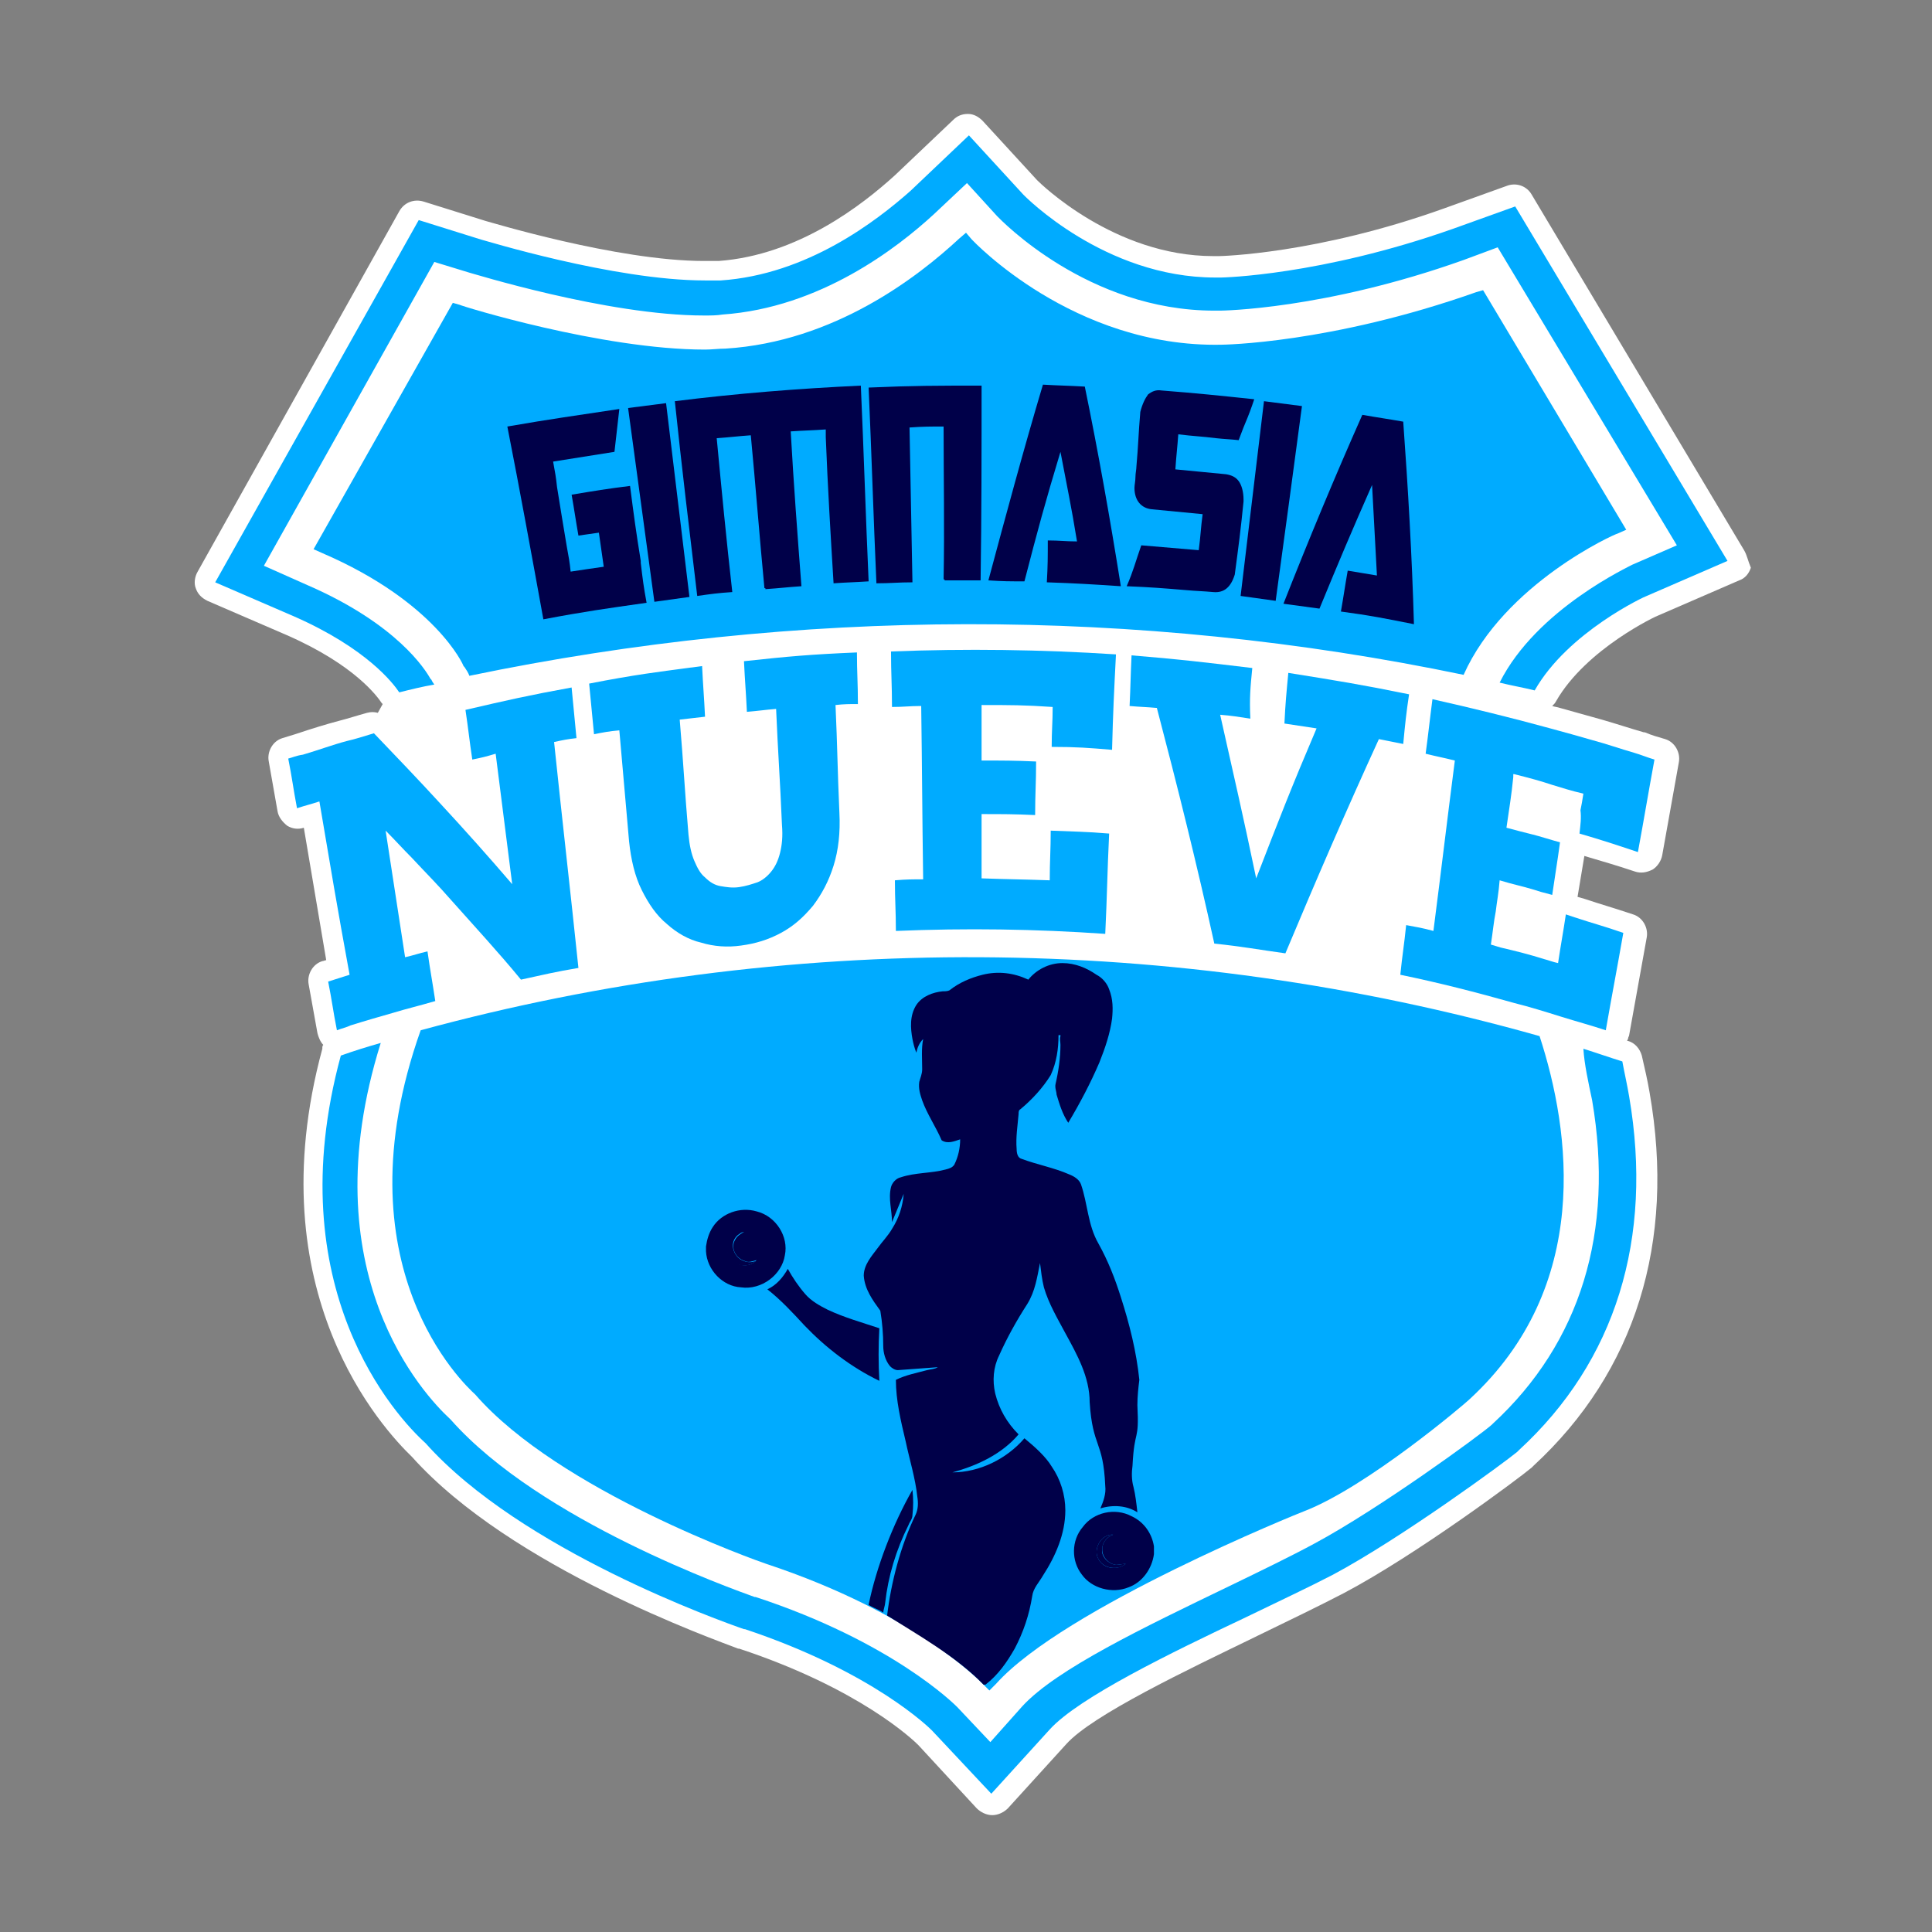 <svg xmlns="http://www.w3.org/2000/svg" xmlns:xlink="http://www.w3.org/1999/xlink" id="Capa_1" x="0px" y="0px" viewBox="0 0 198.4 198.4" style="enable-background:new 0 0 198.4 198.4;" xml:space="preserve"><rect x="0" y="0" width="198.4" height="198.4" fill="#808080" stroke="none"/><style type="text/css">	.st0{fill:#FFFFFF;}	.st1{fill:#00ABFF;}	.st2{fill:#000049;}</style><g>	<g>		<path class="st0" d="M179.1,56.5L157.3,20c-0.5-0.9-1.6-1.3-2.6-0.9l-6.4,2.3c-13.1,4.7-23,4.9-23.1,4.9l-0.2,0   c-0.1,0-0.3,0-0.4,0c-10.2,0-17.8-7.5-18.1-7.8l-5.6-6.1c-0.4-0.4-0.9-0.7-1.5-0.7c-0.6,0-1.1,0.2-1.5,0.6l-6,5.7   c-3.3,3-9.9,8.2-18.1,8.8c-0.4,0-0.9,0-1.5,0c-9,0-22.3-4.1-22.4-4.1l-6.4-2c-1-0.3-2,0.1-2.5,1L20.3,58.7   c-0.3,0.5-0.4,1.2-0.2,1.7c0.2,0.6,0.6,1,1.2,1.3l8.1,3.5c7.1,3.1,9.4,6.4,9.8,7c0,0,0.1,0.1,0.1,0.1l-0.5,0.9   c-0.4-0.1-0.7-0.1-1.1,0c-1.1,0.3-2,0.6-2.8,0.8c-1.5,0.4-2.8,0.8-4.6,1.4l-1.3,0.4c-1,0.3-1.6,1.4-1.4,2.4l0.9,5.1   c0.1,0.6,0.5,1.1,1,1.5c0.5,0.3,1.1,0.4,1.7,0.2l2.3,13.6c-0.1,0-0.3,0.1-0.4,0.1c-1,0.3-1.6,1.4-1.4,2.4l0.9,5   c0.1,0.4,0.3,0.9,0.6,1.2c-0.1,0.1-0.1,0.2-0.1,0.4c-6.8,25.1,6.3,39.1,9.2,41.9c10.2,11.4,31.2,18.8,33.5,19.7l0.1,0   c12.4,4.1,17.9,9.4,18.4,9.9l6,6.5c0.4,0.4,1,0.7,1.6,0.7c0,0,0,0,0,0c0.6,0,1.2-0.3,1.6-0.7l6-6.6c2.7-3,12.4-7.6,19.4-11   l0.2-0.1c3.3-1.6,6.4-3.1,8.9-4.4c7.4-3.9,18-11.8,19.3-12.9l0.2-0.2c10.4-9.6,14.6-22.9,11.9-38.3c-0.2-1.2-0.5-2.5-0.8-3.8   c-0.2-0.7-0.7-1.3-1.4-1.5c0,0-0.1,0-0.1,0c0-0.1,0.1-0.2,0.1-0.3c0-0.1,0.1-0.2,0.1-0.3l1.8-10c0.2-1-0.4-2.1-1.4-2.4   c-2.1-0.7-3.2-1-5-1.6l-0.7-0.2l0.7-4.2c2,0.6,3.1,0.9,5.2,1.6c0.6,0.2,1.2,0.1,1.8-0.2c0.5-0.3,0.9-0.9,1-1.5l1.7-9.5   c0.2-1-0.4-2.1-1.4-2.4c-0.7-0.2-1.4-0.4-2.1-0.7l-0.1,0c-1.4-0.4-2.9-0.9-4.3-1.3c-1.4-0.4-2.9-0.8-4.3-1.2   c-0.3-0.1-0.5-0.1-0.8-0.2c0.2-0.2,0.3-0.3,0.4-0.5c3.1-5.4,10.4-8.8,10.5-8.8l8.3-3.6c0.6-0.2,1-0.7,1.2-1.3   C179.5,57.6,179.4,57,179.1,56.5z"></path>	</g>	<g>		<g>			<path class="st1" d="M44.4,70l-0.1-0.2l-0.1-0.1c-0.5-0.9-3.4-5.6-12.6-9.6l-4.5-2l17.5-31.2l3.6,1.1c0.1,0,14.1,4.4,24.1,4.4    c0.7,0,1.3,0,1.9-0.1c10-0.7,17.9-6.8,21.7-10.3l3.4-3.2l3.1,3.4c0.4,0.4,9.3,9.7,22.3,9.7c0.2,0,0.4,0,0.5,0l0.1,0    c0.1,0,10.7-0.1,25-5.2l3.5-1.3L172.2,56l-4.6,2c-0.1,0.1-9.8,4.5-13.6,12.1c1.2,0.3,2.4,0.5,3.6,0.8c3.4-6,11.4-9.7,11.5-9.7    l8.3-3.6l-21.8-36.4l-6.4,2.3c-13.6,4.8-23.7,5-23.8,5l-0.1,0c-0.2,0-0.3,0-0.5,0c-11.4,0-19.6-8.4-19.7-8.5l-5.6-6.1l-6,5.7    C90,22.7,82.9,28.2,74,28.8c-0.5,0-1.1,0-1.6,0c-9.4,0-22.9-4.2-23-4.2l-6.4-2L22.1,59.8l8.1,3.5c7.5,3.3,10.2,6.9,10.8,7.8    c1.2-0.3,2.4-0.6,3.6-0.8L44.4,70z"></path>		</g>		<g>			<path class="st1" d="M163.5,113c2.3,13.5-1.2,24.9-10.2,33.2l-0.1,0.1c-1.1,1-11.5,8.6-18.2,12.2c-2.4,1.3-5.5,2.8-8.8,4.4    c-8.7,4.2-17.7,8.5-21.2,12.3l-3.3,3.7l-3.4-3.6c-0.3-0.3-6.7-6.7-20.7-11.3l-0.1,0c-2.2-0.8-22-7.8-31.2-18.2l-0.1-0.1    c-2.6-2.4-14.5-15-7.1-38.6c-1.4,0.4-2.7,0.8-4.1,1.3c-6.5,23.9,5.7,37.1,8.7,39.8c9.8,11,30.4,18.3,32.7,19.1l0.1,0    c13.2,4.4,19,10.2,19.2,10.4l6.1,6.5l6-6.6c3-3.3,12.5-7.9,20.1-11.5c3.3-1.6,6.5-3.1,9-4.4c7.1-3.8,17.7-11.6,18.9-12.6l0.2-0.2    c9.9-9.1,13.8-21.7,11.3-36.3c-0.2-1.2-0.5-2.5-0.7-3.6c-1.3-0.4-2.7-0.9-4-1.3C162.7,109.3,163.1,111.1,163.5,113z"></path>		</g>		<g>			<path class="st1" d="M43.2,105.8c-8.6,24.2,4.5,36.4,5.6,37.4c8.6,9.9,29,17.1,29.9,17.4c15.4,5.1,22.1,12.2,22.2,12.3l0.7,0.7    l0.7-0.7c7-7.8,31.3-17.6,31.6-17.7c6.5-2.5,16.6-11.1,17-11.5c12.6-11.6,10.4-27.5,7.2-37.3C120.6,95.8,80.7,95.6,43.2,105.8z"></path>		</g>		<g>			<path class="st1" d="M150.3,69.3c4.2-9.4,15.6-14.5,15.8-14.5l0.9-0.4l-14.7-24.6l-0.7,0.2c-15,5.3-26.1,5.4-26.2,5.4    c-15.2,0.3-25.5-10.7-25.6-10.8l-0.6-0.7l-0.7,0.6c-4.2,3.9-12.8,10.6-24,11.3c-0.7,0-1.4,0.1-2.1,0.1c-10.6,0-25.1-4.5-25.2-4.6    l-0.7-0.2L32.2,56.4l0.9,0.4c11.6,5,14.5,11.5,14.5,11.6l0.1,0.1c0.2,0.3,0.4,0.6,0.5,0.9C81.9,62.4,116.7,62.3,150.3,69.3z"></path>		</g>	</g>	<g>		<g>			<path class="st1" d="M29.6,77.9c0.4,2,0.5,3,0.9,5.1c0.9-0.3,1.4-0.4,2.3-0.7c1.2,7.1,1.8,10.7,3.1,17.8    c-0.9,0.3-1.3,0.4-2.2,0.7c0.4,2,0.5,3,0.9,5c0.5-0.2,1-0.3,1.4-0.5c1.6-0.5,3-0.9,4.4-1.3c1.3-0.4,2.6-0.7,4.3-1.2    c-0.3-2-0.5-3-0.8-5.1c-0.9,0.2-1.4,0.4-2.3,0.6c0,0,0,0,0,0c-0.8-5.2-1.2-7.8-2-13c0.9,0.9,1.8,1.9,2.7,2.8    c1.3,1.4,2.7,2.8,4,4.3c2.4,2.7,4.9,5.4,7.2,8.2c2.3-0.5,3.5-0.8,5.9-1.2c-0.8-7.7-1.7-15.5-2.5-23.2c0.9-0.2,1.4-0.3,2.3-0.4    c-0.2-2.1-0.3-3.1-0.5-5.2c-4.4,0.8-6.6,1.3-10.9,2.3c0.3,2,0.4,3.1,0.7,5.1c1-0.2,1.4-0.3,2.4-0.6c0.7,5.4,1,8,1.7,13.4    c-2.4-2.8-4.9-5.6-7.4-8.3c-2.2-2.4-4.5-4.8-6.8-7.2c-1,0.3-1.9,0.6-2.8,0.8c-1.5,0.4-2.8,0.9-4.5,1.4    C30.4,77.6,30,77.8,29.6,77.9z"></path>		</g>		<g>			<path class="st1" d="M72.1,68.4c-4.6,0.6-7,0.9-11.6,1.8c0.2,2.1,0.3,3.1,0.5,5.2c1-0.2,1.5-0.3,2.6-0.4c0.4,4.6,0.6,6.9,1,11.4    c0.2,1.9,0.6,3.6,1.3,5c0.7,1.4,1.5,2.6,2.6,3.5c1,0.9,2.2,1.6,3.5,1.9c1.3,0.4,2.7,0.5,4.1,0.3c1.5-0.2,2.8-0.6,4.1-1.3    c1.3-0.7,2.3-1.6,3.3-2.8c0.9-1.2,1.6-2.5,2.1-4.1c0.5-1.6,0.7-3.4,0.6-5.4c-0.2-4.5-0.2-6.7-0.4-11.1c0.9-0.1,1.4-0.1,2.3-0.1    C88.1,70.1,88,69.1,88,67c-4.7,0.2-7,0.4-11.6,0.9c0.1,2.1,0.2,3.1,0.3,5.2c1.2-0.1,1.8-0.2,3-0.3c0.2,4.7,0.4,7.1,0.6,11.9    c0.1,1.2,0,2.1-0.2,2.9c-0.2,0.8-0.5,1.4-0.9,1.9c-0.4,0.5-0.9,0.9-1.4,1.1c-0.6,0.2-1.2,0.4-1.9,0.5c-0.7,0.1-1.3,0-1.9-0.1    c-0.6-0.1-1.1-0.4-1.6-0.9c-0.5-0.4-0.8-1-1.1-1.7c-0.3-0.7-0.5-1.6-0.6-2.7c-0.4-4.7-0.5-7.1-0.9-11.8c1-0.1,1.6-0.2,2.6-0.3    C72.3,71.5,72.2,70.5,72.1,68.4z"></path>		</g>		<g>			<path class="st1" d="M114.2,77c0.1-3.9,0.2-5.9,0.4-9.8c-7.7-0.5-15.4-0.6-23.1-0.3c0,2.3,0.1,3.4,0.1,5.7c1.2,0,1.8-0.1,3-0.1    c0.1,7.1,0.1,10.7,0.2,17.8c-1.1,0-1.7,0-2.9,0.1c0,2.1,0.1,3.1,0.1,5.2c7.2-0.3,14.3-0.2,21.5,0.3c0.2-4.1,0.2-6.2,0.4-10.3    c-2.4-0.2-3.6-0.2-6-0.3c0,2-0.1,3.1-0.1,5.1c-2.8-0.1-4.2-0.1-7-0.2c0-2.7,0-4,0-6.6c2.2,0,3.3,0,5.5,0.1c0-2.2,0.1-3.3,0.1-5.5    c-2.2-0.1-3.4-0.1-5.6-0.1c0-2.3,0-3.4,0-5.7c2.9,0,4.4,0,7.3,0.2c0,1.6-0.1,2.4-0.1,4.1C110.6,76.7,111.8,76.8,114.2,77z"></path>		</g>		<g>			<path class="st1" d="M128.6,68.6c-5-0.6-7.5-0.9-12.4-1.3c-0.1,2.1-0.1,3.1-0.2,5.2c1.1,0.1,1.7,0.1,2.8,0.2    c2.1,8,4.1,16,5.9,24.2c2.9,0.3,4.4,0.6,7.3,1c3.1-7.4,6.3-14.8,9.6-22c1,0.2,1.5,0.3,2.5,0.5c0.2-2.1,0.3-3.1,0.6-5.1    c-4.9-1-7.4-1.4-12.4-2.2c-0.2,2.1-0.3,3.1-0.4,5.2c1.3,0.2,2,0.3,3.3,0.5c-2.6,6.1-3.8,9.2-6.2,15.4c-1.4-6.7-2.2-10.1-3.7-16.8    c1.2,0.1,1.8,0.2,3.1,0.4C128.3,71.7,128.4,70.6,128.6,68.6z"></path>		</g>		<g>			<path class="st1" d="M162.2,85.6c2.4,0.7,3.6,1.1,6,1.9c0.7-3.8,1-5.7,1.7-9.5c-0.7-0.2-1.4-0.5-2.1-0.7    c-1.4-0.4-2.8-0.9-4.3-1.3c-1.4-0.4-2.8-0.8-4.3-1.2c-4-1.1-8.1-2.1-12.1-3c-0.3,2.3-0.4,3.4-0.7,5.6c1.2,0.3,1.8,0.4,3,0.7    c-0.9,7-1.3,10.5-2.2,17.5c-1.1-0.3-1.7-0.4-2.8-0.6c-0.2,2-0.4,3.1-0.6,5.1c3.9,0.8,7.8,1.8,11.7,2.9c1.6,0.4,3.2,0.9,4.8,1.4    c1.6,0.5,3.1,0.9,4.6,1.4c0,0,0,0,0,0c0.7-4,1.1-6,1.8-10c-2-0.7-3.2-1-5-1.6c-0.3-0.1-0.6-0.2-0.9-0.3c-0.3,2-0.5,3-0.8,5    c-0.5-0.1-1-0.3-1.4-0.4c-1.6-0.5-2.8-0.8-4.5-1.2c-0.3-0.1-0.7-0.2-1-0.3c0.2-1.3,0.3-2.4,0.5-3.4c0.1-0.9,0.3-1.9,0.4-3.2    c1.3,0.4,2.3,0.6,3.3,0.9c0.6,0.2,1.3,0.4,2.1,0.6c0.3-2.1,0.5-3.2,0.8-5.4c-1.1-0.3-2-0.6-2.8-0.8c-0.8-0.2-1.6-0.4-2.7-0.7    c0.3-2.1,0.5-3.2,0.7-5.2c0-0.1,0-0.2,0-0.3c0,0,0.1,0,0.1,0c1.6,0.4,2.7,0.7,3.9,1.1c1,0.3,1.9,0.6,3.2,0.9    c-0.1,0.7-0.2,1.2-0.3,1.7C162.4,84,162.3,84.7,162.2,85.6z"></path>		</g>	</g>	<g>		<g>			<g>				<path class="st2" d="M58.2,56.1c0.2,1.1,0.3,1.6,0.4,2.6c1.3-0.2,2-0.3,3.4-0.5c-0.2-1.4-0.3-2.1-0.5-3.5     c-0.8,0.1-1.3,0.2-2.1,0.3c-0.3-1.7-0.4-2.5-0.7-4.2c2.4-0.4,3.6-0.6,6-0.9c0.4,3.1,0.6,4.6,1.1,7.7c0,0,0,0,0,0     c0,0.1,0,0.1,0,0.2c0.2,1.7,0.3,2.5,0.6,4.1c-4.2,0.6-6.4,0.9-10.6,1.7c-1.2-6.6-2.4-13.2-3.7-19.8C56.7,43,59,42.7,63.6,42     c-0.2,1.8-0.3,2.7-0.5,4.4c-2.5,0.4-3.8,0.6-6.3,1c0.2,1.1,0.3,1.6,0.4,2.6c0,0,0,0,0,0C57.6,52.5,57.8,53.7,58.2,56.1     C58.2,56.1,58.2,56.1,58.2,56.1z"></path>			</g>			<g>				<path class="st2" d="M70.8,61.3c-1.4,0.2-2.2,0.3-3.6,0.5c-0.9-6.6-1.8-13.3-2.7-19.9c1.6-0.2,2.4-0.3,3.9-0.5     C69.2,48,70,54.7,70.8,61.3z"></path>			</g>			<g>				<path class="st2" d="M82.3,60.2c-1.5,0.1-2.2,0.2-3.7,0.3c0,0,0-0.1,0-0.1c0,0,0,0-0.1,0c-0.5-5.2-0.9-10.5-1.4-15.7     c-1.4,0.1-2.1,0.2-3.5,0.3c0.5,5.3,1,10.5,1.6,15.8c-1.5,0.1-2.2,0.2-3.6,0.4c-0.8-6.7-1.6-13.3-2.3-20     c6.4-0.8,12.7-1.3,19.1-1.6c0,0,0,0,0-0.1c0,0,0,0,0,0c0,0,0,0.1,0,0.1c0.3,6.7,0.5,13.4,0.8,20.1c-1.5,0.1-2.2,0.1-3.6,0.2     C85.3,55,85,50,84.8,44.9c0,0,0,0,0,0c0-0.3,0-0.5,0-0.8c-1.4,0.1-2.1,0.1-3.6,0.2C81.5,49.7,81.9,55,82.3,60.2z"></path>			</g>			<g>				<path class="st2" d="M100.7,59.6c-1.5,0-2.2,0-3.7,0c0,0,0-0.1,0-0.1c0,0,0,0-0.1,0C97,54.3,96.9,49,96.9,43.8     c-1.4,0-2.1,0-3.5,0.1c0.1,5.3,0.2,10.6,0.3,15.9c-1.5,0-2.2,0.1-3.7,0.1c-0.3-6.7-0.5-13.4-0.8-20.1c4.6-0.2,7-0.2,11.6-0.2     C100.8,46.2,100.8,52.9,100.7,59.6z"></path>			</g>			<g>				<path class="st2" d="M107.1,39.5c1.7,0.1,2.6,0.1,4.3,0.2c1.4,6.8,2.6,13.6,3.7,20.5c-3-0.2-4.6-0.3-7.6-0.4     c0.1-1.7,0.1-2.6,0.1-4.3c1.2,0,1.8,0.1,3,0.1c-0.6-3.7-1-5.5-1.7-9.2c-1.6,5.3-2.3,7.9-3.7,13.3c-1.5,0-2.2,0-3.7-0.1     C103.3,52.9,105.1,46.2,107.1,39.5z"></path>			</g>			<g>				<path class="st2" d="M117.2,56c2.4,0.2,3.6,0.3,5.9,0.5c0.2-1.5,0.2-2.2,0.4-3.7c-2.1-0.2-3.1-0.3-5.2-0.5     c-1.1-0.1-1.8-0.9-1.8-2.2c0-0.3,0.1-0.7,0.1-1.1c0-0.4,0.1-0.8,0.1-1.1c0,0,0,0,0,0c0.2-2.2,0.2-3.3,0.4-5.6     c0.2-0.8,0.5-1.4,0.8-1.8c0.4-0.3,0.8-0.5,1.4-0.4c3.8,0.3,5.7,0.5,9.5,0.9c-0.3,0.9-0.6,1.7-0.9,2.4c-0.3,0.7-0.5,1.3-0.7,1.8     c0,0,0,0,0,0c-0.9-0.1-1.4-0.1-2.3-0.2c0,0,0,0,0,0c-1.6-0.2-2.3-0.2-3.9-0.4c-0.1,1.4-0.2,2.1-0.3,3.6c2.1,0.2,3.1,0.3,5.2,0.5     c0.6,0.1,1,0.3,1.3,0.7c0.3,0.4,0.5,1.1,0.5,1.9c0,0,0,0.1,0,0.1c0,0.1,0,0.1,0,0.1c0,0,0,0,0,0c-0.3,3-0.5,4.5-0.9,7.5     c-0.4,1.3-1.1,1.9-2.2,1.8c-1.1-0.1-1.7-0.1-2.8-0.2c0,0,0,0,0,0c-2.4-0.2-3.6-0.3-6.1-0.4C116.4,58.6,116.6,57.7,117.2,56z"></path>			</g>			<g>				<path class="st2" d="M131,61.7c-1.4-0.2-2.2-0.3-3.6-0.5c0.8-6.7,1.6-13.3,2.4-20c1.6,0.2,2.4,0.3,3.9,0.5     C132.8,48.5,131.9,55.1,131,61.7z"></path>			</g>			<g>				<path class="st2" d="M139.9,42.6c1.7,0.3,2.5,0.4,4.2,0.7c0.5,6.9,0.9,13.8,1.1,20.8c-3-0.6-4.5-0.9-7.5-1.3     c0.3-1.7,0.4-2.5,0.7-4.2c1.2,0.2,1.8,0.3,3,0.5c-0.2-3.7-0.3-5.6-0.5-9.3c-2.2,5-3.3,7.6-5.4,12.7c-1.5-0.2-2.2-0.3-3.7-0.5     C134.4,55.4,137.1,48.9,139.9,42.6z"></path>			</g>		</g>	</g>	<g>		<g>			<path class="st2" d="M114.6,160.7c-0.8-0.1-1.6-0.9-1.4-1.7c0-0.6,0.5-1.2,1.1-1.4c-1.2-0.1-2.1,1.5-1.5,2.5c0.5,1,2,1.2,2.8,0.5    C115.2,160.6,114.9,160.7,114.6,160.7z"></path>		</g>		<g>			<path class="st2" d="M76.4,129.5c-0.9-0.3-1.4-1.4-1-2.2c0.2-0.4,0.5-0.6,0.9-0.8c-1.2,0-2,1.4-1.5,2.5c0.4,1,2,1.3,2.8,0.5    C77.3,129.6,76.9,129.7,76.4,129.5z"></path>		</g>		<g>			<path class="st2" d="M105.2,147.7c-1.8,2.1-4.6,3.5-7.4,3.5c2.6-0.7,5.1-1.9,6.8-3.9c-1.2-1.2-2-2.6-2.4-4.2    c-0.3-1.3-0.2-2.7,0.4-3.9c0.8-1.8,1.8-3.6,2.9-5.3c0.8-1.3,1-2.7,1.3-4.2c0.1,0.8,0.2,1.7,0.4,2.5c0.5,1.7,1.4,3.2,2.2,4.7    c1.2,2.2,2.5,4.5,2.5,7.1c0.3,4.7,1.4,3.9,1.6,8.6c0.1,0.8-0.2,1.6-0.5,2.3c1.3-0.4,2.7-0.3,3.8,0.4c-0.1-0.9-0.2-1.8-0.4-2.6    c-0.2-0.7-0.2-1.5-0.1-2.2c0.2-3.9,0.7-2.3,0.5-6.2c0-0.9,0.1-1.8,0.2-2.6c-0.3-2.9-1-5.7-1.9-8.5c-0.6-1.9-1.3-3.7-2.3-5.5    c-1.1-1.9-1.1-4.1-1.8-6.1c-0.2-0.5-0.7-0.8-1.2-1c-1.6-0.7-3.3-1-4.9-1.6c-0.4-0.1-0.5-0.6-0.5-1c-0.1-1.2,0.1-2.4,0.2-3.6    c0-0.2,0-0.4,0.2-0.5c1.2-1,2.3-2.2,3.1-3.5c0.6-1.3,0.8-2.7,0.8-4.1c0.1,0,0.1,0,0.2,0l0,0.1c-0.1,0.3,0,0.6,0,0.9    c0,1.3-0.2,2.7-0.5,4c-0.1,0.4,0.1,0.8,0.1,1.1c0.3,1,0.6,2,1.2,2.9c1.2-2,2.3-4.1,3.2-6.2c0.6-1.5,1.1-3,1.3-4.5    c0.1-1,0.1-2-0.3-3c-0.2-0.6-0.7-1.2-1.3-1.5c-1-0.7-2.2-1.2-3.5-1.2c-1.4,0-2.7,0.7-3.5,1.7c-1.5-0.7-3.1-0.9-4.7-0.5    c-1.2,0.3-2.4,0.8-3.4,1.6c-0.2,0.1-0.5,0.1-0.7,0.1c-1,0.1-2.1,0.5-2.7,1.4c-0.7,1.1-0.6,2.4-0.4,3.5c0.1,0.5,0.2,0.9,0.4,1.4    c0.1-0.5,0.3-1,0.7-1.4c-0.2,1-0.1,2.1-0.1,3.1c0,0.5-0.2,0.9-0.3,1.3c-0.1,0.7,0.1,1.3,0.3,1.9c0.5,1.4,1.4,2.7,2,4.1    c0.6,0.4,1.3,0.1,1.9-0.1c0,0.9-0.2,1.8-0.6,2.6c-0.2,0.3-0.5,0.4-0.9,0.5c-1.5,0.4-3.1,0.3-4.6,0.8c-0.5,0.1-0.9,0.6-1,1    c-0.3,1.2,0.1,2.4,0.1,3.6c0.4-1,0.8-1.9,1.2-2.9c-0.1,1.3-0.5,2.5-1.2,3.6c-0.4,0.7-1,1.3-1.5,2c-0.6,0.8-1.4,1.7-1.4,2.8    c0.1,1.4,0.9,2.5,1.7,3.6c0.2,1.2,0.3,2.4,0.3,3.6c0,0.7,0.2,1.5,0.7,2.1c0.2,0.2,0.5,0.4,0.8,0.4c1.4-0.1,2.8-0.2,4.1-0.3    c-0.3,0.2-0.7,0.2-1.1,0.3c-1.1,0.3-2.2,0.5-3.2,1c0,2.1,0.5,4.2,1,6.3c0.4,1.9,1,3.8,1.2,5.7c0.1,0.6,0.1,1.3-0.2,1.9    c-1.5,3.1-2.5,6.9-2.9,10.3c3,1.9,7.1,4.2,9.9,7.1h0.2c1.3-1,2.2-2.3,3-3.7c0.9-1.7,1.5-3.5,1.8-5.4c0.1-0.8,0.7-1.4,1.1-2.1    c1.3-2,2.3-4.3,2.3-6.7c0-1.6-0.5-3.2-1.4-4.5C107.4,149.6,106.3,148.6,105.2,147.7z"></path>		</g>		<g>			<path class="st2" d="M80.6,128.9c0.4-1.9-0.9-4-2.9-4.5c-1.7-0.5-3.6,0.2-4.5,1.6c-0.4,0.6-0.6,1.3-0.7,2v0.5    c0.1,1.9,1.7,3.6,3.6,3.7C78.2,132.5,80.3,130.9,80.6,128.9z M74.9,129c-0.6-1,0.3-2.4,1.5-2.5c-0.3,0.2-0.7,0.4-0.9,0.8    c-0.5,0.8,0,1.9,1,2.2c0.4,0.2,0.8,0,1.2-0.1C76.9,130.3,75.4,130,74.9,129z"></path>		</g>		<g>			<path class="st2" d="M90.3,136.4c-1.8-0.6-3.6-1.1-5.3-1.9c-0.8-0.4-1.7-0.9-2.3-1.6c-0.7-0.8-1.3-1.7-1.8-2.6    c-0.5,0.9-1.2,1.7-2.1,2.1c1.4,1.1,2.6,2.4,3.8,3.7c2.2,2.3,4.8,4.3,7.7,5.7C90.2,140,90.2,138.2,90.3,136.4z"></path>		</g>		<g>			<path class="st2" d="M93.3,156.6c0.1-0.3,0.4-0.6,0.4-1c0.1-0.9,0.1-1.7,0-2.6c-2,3.5-3.7,7.9-4.5,11.8c0.4,0.3,0.9,0.4,1.5,0.8    c0-0.2,0.2-0.8,0.2-1C91.2,161.9,92,159.2,93.3,156.6z"></path>		</g>		<g>			<path class="st2" d="M116.2,155.7c-1.7-0.9-3.9-0.4-5,1.1c-1.2,1.4-1.2,3.5-0.1,4.9c1,1.4,3.1,2,4.8,1.3c1.4-0.5,2.4-1.9,2.6-3.4    v-0.8C118.3,157.5,117.5,156.3,116.2,155.7z M112.8,160.1c-0.6-1,0.3-2.6,1.5-2.5c-0.6,0.2-1.1,0.8-1.1,1.4    c-0.1,0.8,0.6,1.6,1.4,1.7c0.3,0,0.6-0.1,1-0.1C114.7,161.3,113.3,161.1,112.8,160.1z"></path>		</g>	</g></g></svg>